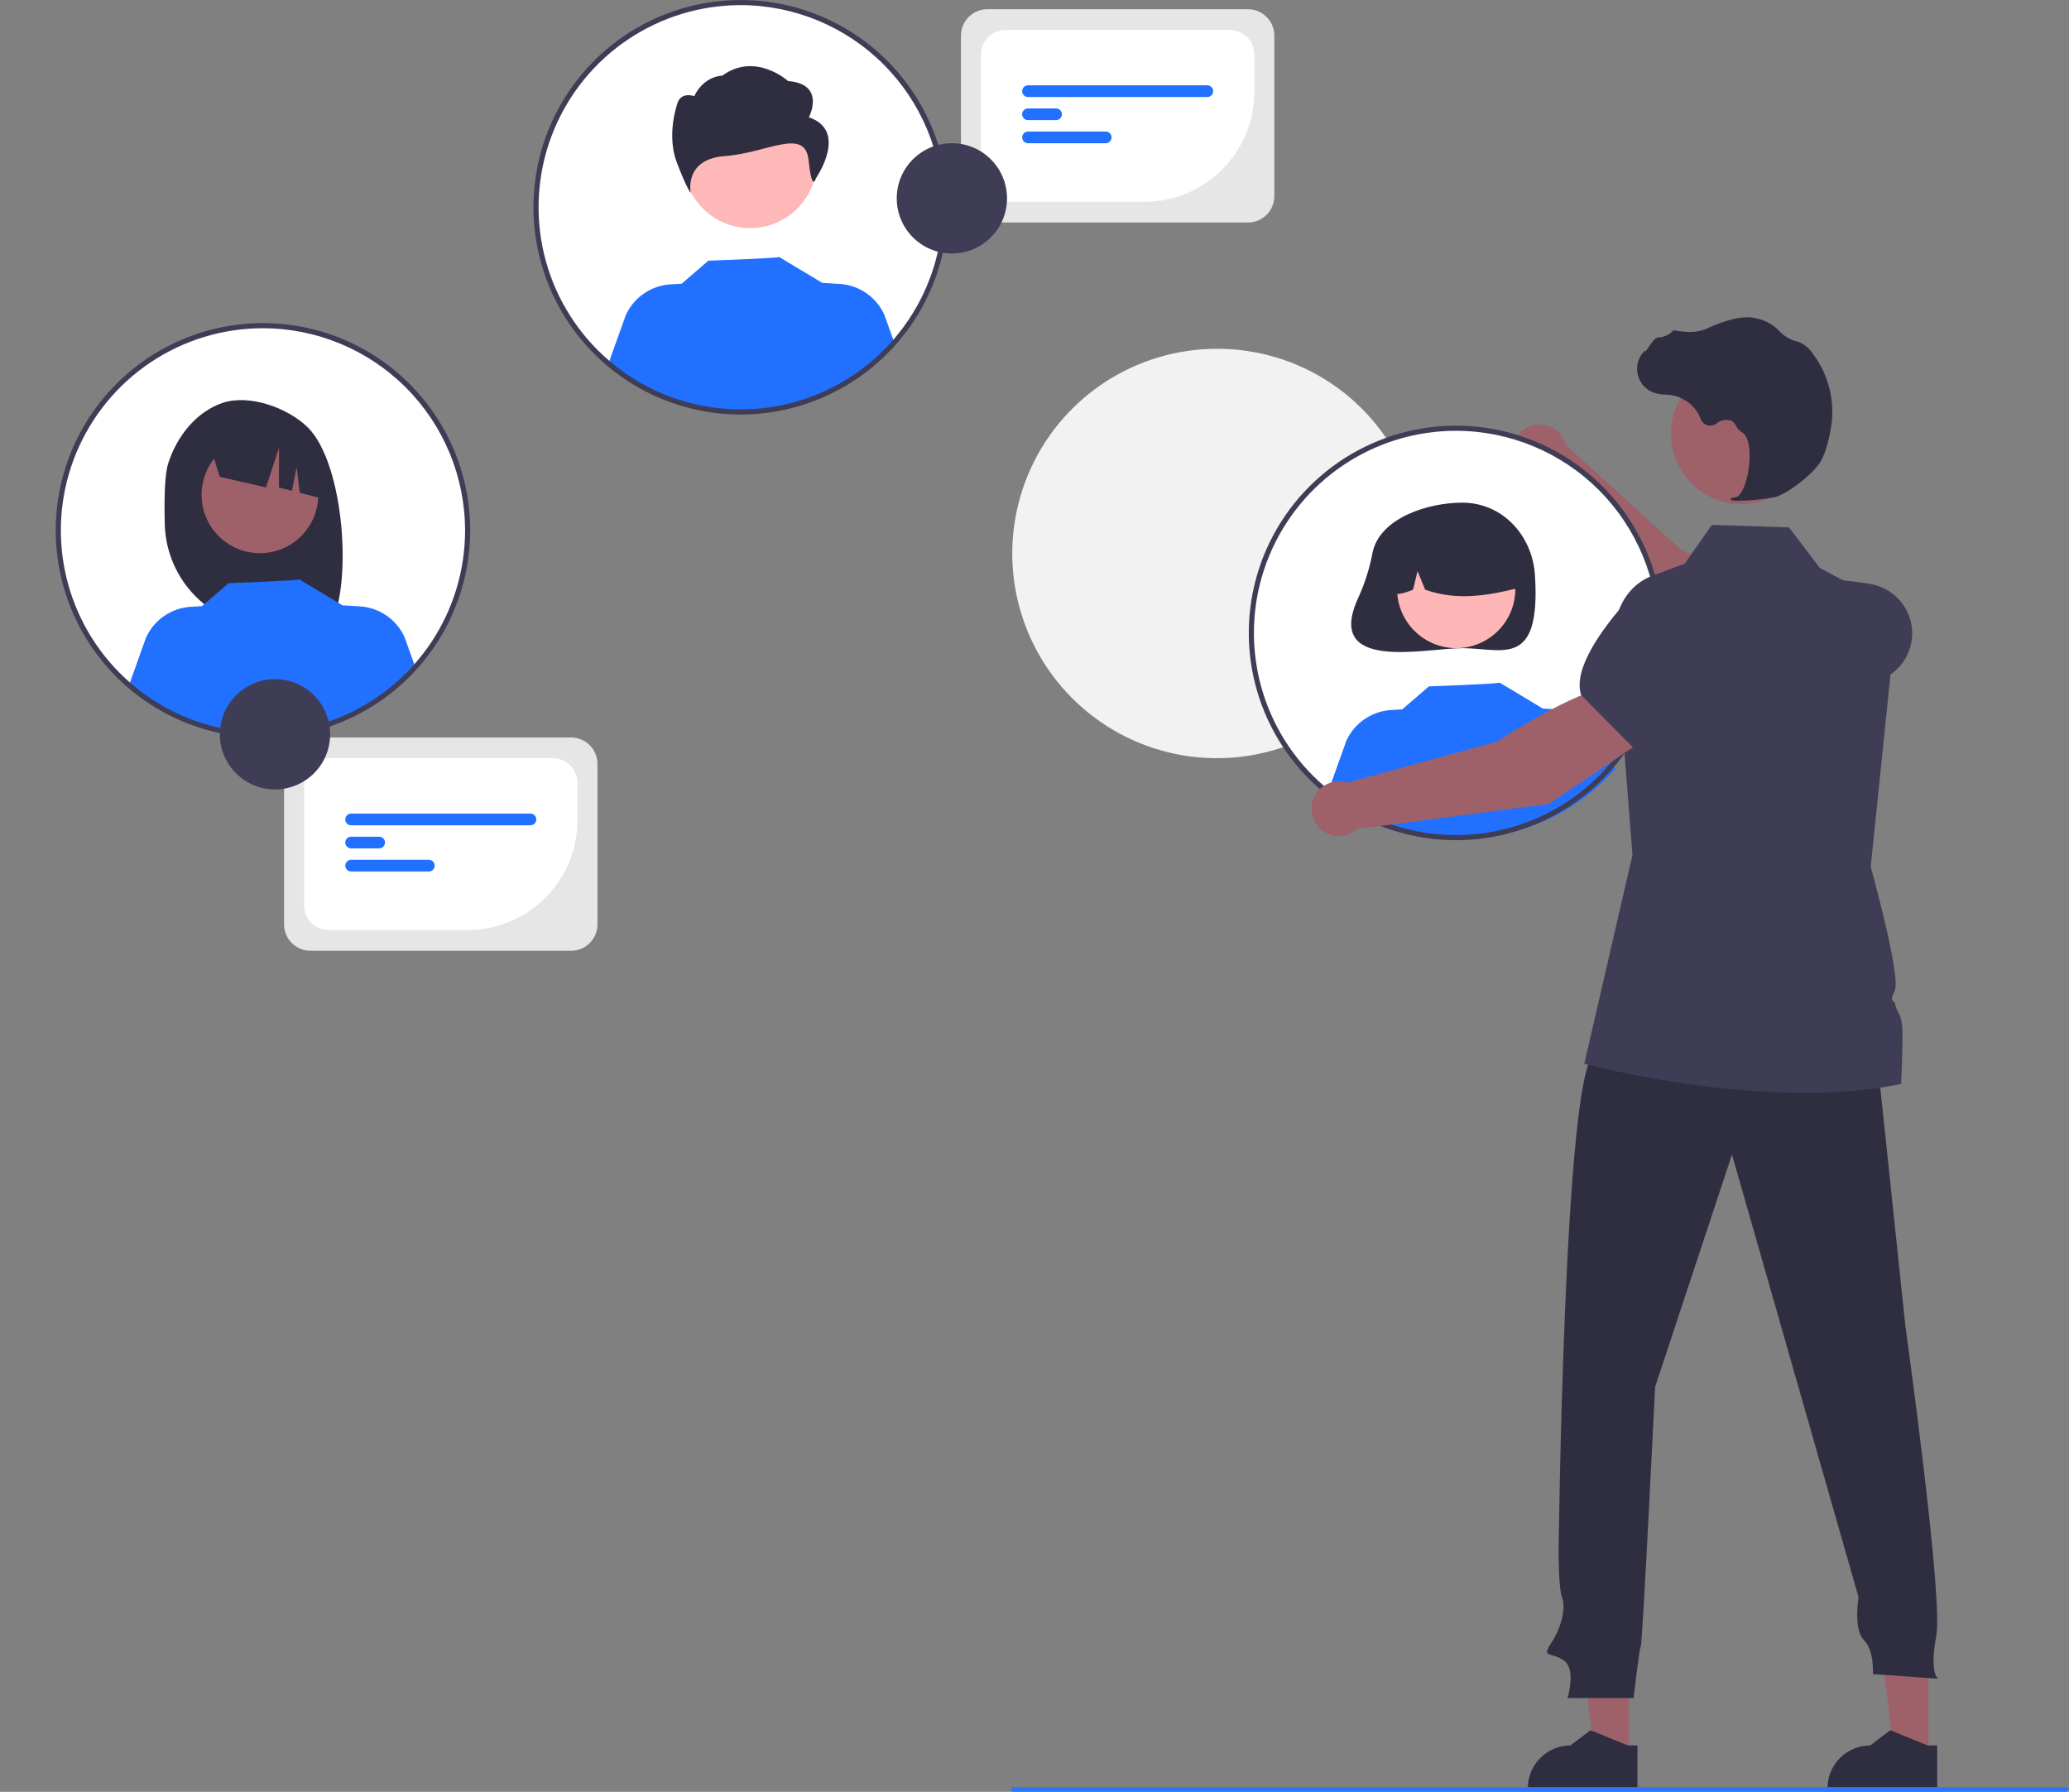 <svg width="537" height="465" viewBox="0 0 537 465" fill="none" xmlns="http://www.w3.org/2000/svg">
<rect x="0" y="0" width="537" height="465" fill="#808080" stroke="none"/>
<g clip-path="url(#clip0_46_682)">
<path d="M368.972 143.732C368.954 154.238 365.82 164.504 359.967 173.229C354.115 181.955 345.806 188.749 336.092 192.752C326.378 196.756 315.695 197.789 305.394 195.721C295.093 193.653 285.637 188.576 278.221 181.134C270.805 173.692 265.762 164.217 263.73 153.909C261.699 143.601 262.77 132.921 266.808 123.222C270.846 113.522 277.669 105.238 286.415 99.416C295.162 93.594 305.438 90.497 315.944 90.516C322.926 90.51 329.839 91.884 336.288 94.559C342.736 97.233 348.592 101.156 353.52 106.101C358.448 111.046 362.35 116.917 365.002 123.374C367.653 129.832 369.003 136.751 368.972 143.732Z" fill="#F2F2F2"/>
<path d="M457.384 174.698L464.853 160.436C458.155 152.347 436.18 142.538 436.18 142.538L406.437 115.466C406.12 114.258 405.491 113.155 404.612 112.268C403.734 111.381 402.637 110.74 401.432 110.412C400.228 110.083 398.958 110.078 397.75 110.396C396.543 110.714 395.441 111.345 394.554 112.224C393.668 113.104 393.029 114.201 392.702 115.406C392.375 116.611 392.371 117.881 392.69 119.088C393.01 120.296 393.642 121.397 394.523 122.282C395.403 123.167 396.502 123.805 397.707 124.131L429.839 162.668L457.384 174.698Z" fill="#9E616A"/>
<path d="M453.766 173.714L464.312 177.072C471.982 179.514 480.246 179.33 487.8 176.549C490.084 175.699 492.086 174.226 493.578 172.298C495.069 170.369 495.992 168.062 496.241 165.637C496.557 162.347 495.612 159.06 493.597 156.44C491.582 153.821 488.647 152.064 485.386 151.525C475.496 149.9 462.752 149.098 458.205 154.509L458.159 154.564L453.766 173.714Z" fill="#3F3D56"/>
<path d="M377.905 217.376C407.243 217.376 431.027 193.592 431.027 164.254C431.027 134.915 407.243 111.132 377.905 111.132C348.566 111.132 324.783 134.915 324.783 164.254C324.783 193.592 348.566 217.376 377.905 217.376Z" fill="white"/>
<path d="M356.225 143.475C355.496 147.392 354.3 151.208 352.664 154.841C343.293 174.665 369.979 168.203 379.516 168.203C389.943 168.203 399.92 173.686 398.396 149.323C397.745 138.916 389.943 130.443 379.516 130.443C370.61 130.443 358.087 134.402 356.225 143.475Z" fill="#2F2E41"/>
<path d="M377.954 168.199C386.427 168.199 393.296 161.33 393.296 152.857C393.296 144.384 386.427 137.515 377.954 137.515C369.481 137.515 362.612 144.384 362.612 152.857C362.612 161.33 369.481 168.199 377.954 168.199Z" fill="#FFB6B6"/>
<path d="M367.535 137.218C370.223 135.579 373.302 134.692 376.451 134.651C379.599 134.609 382.701 135.415 385.431 136.982C388.162 138.55 390.422 140.822 391.973 143.561C393.525 146.301 394.313 149.407 394.253 152.555C386.436 154.518 378.223 156.02 369.886 153.025L367.917 148.206L366.756 153.028C364.217 154.066 361.672 154.944 359.127 153.018C359.023 149.879 359.744 146.768 361.22 143.995C362.695 141.222 364.873 138.885 367.535 137.218Z" fill="#2F2E41"/>
<path d="M419.21 199.577C410.007 210.049 397.055 216.482 383.15 217.486C369.245 218.491 355.502 213.988 344.889 204.948L349.445 192.234C350.475 189.976 352.1 188.041 354.146 186.636C356.191 185.231 358.581 184.409 361.059 184.259L363.957 184.081L370.869 178.12C370.869 178.12 389.493 177.455 389.216 177.137L400.497 183.922L400.488 183.875L404.923 184.147C407.4 184.296 409.79 185.118 411.836 186.523C413.882 187.928 415.507 189.863 416.536 192.122L419.21 199.577Z" fill="#2170FF"/>
<path d="M422.745 455.838L413.918 455.837L409.719 421.793H422.746L422.745 455.838Z" fill="#9E616A"/>
<path d="M424.996 464.393L396.536 464.392V464.032C396.536 461.094 397.703 458.277 399.78 456.199C401.858 454.122 404.675 452.955 407.613 452.955H407.614L412.812 449.011L422.512 452.955L424.996 452.955L424.996 464.393Z" fill="#2F2E41"/>
<path d="M500.535 455.838L491.709 455.837L487.51 421.793H500.537L500.535 455.838Z" fill="#9E616A"/>
<path d="M502.786 464.393L474.326 464.392V464.032C474.326 461.094 475.494 458.277 477.571 456.199C479.648 454.122 482.466 452.955 485.404 452.955H485.404L490.603 449.011L500.302 452.955L502.787 452.955L502.786 464.393Z" fill="#2F2E41"/>
<path d="M487.111 273.627L494.534 344.153C494.534 344.153 504.417 414.77 502.561 424.513C500.705 434.257 503.025 435.649 503.025 435.649L486.09 434.443C486.09 434.443 486.554 428.411 483.771 425.627C480.987 422.843 482.379 414.492 482.379 414.492L449.528 299.611L429.576 359.929C429.576 359.929 426.329 426.279 425.865 427.207C425.401 428.135 424.009 440.662 424.009 440.662H406.841C406.841 440.662 409.161 433.238 405.913 430.919C402.665 428.599 399.881 430.455 402.665 426.279C405.449 422.103 406.377 416.999 405.449 414.679C404.521 412.359 404.521 403.079 404.521 403.079C404.521 403.079 405.913 277.803 413.801 273.627C421.689 269.452 487.111 273.627 487.111 273.627Z" fill="#2F2E41"/>
<path d="M451.953 130.83C462.038 130.83 470.213 122.655 470.213 112.571C470.213 102.487 462.038 94.311 451.953 94.311C441.869 94.311 433.694 102.487 433.694 112.571C433.694 122.655 441.869 130.83 451.953 130.83Z" fill="#9E616A"/>
<path d="M493.421 281.314C458.06 288.616 411.198 276.061 411.198 276.061L423.699 221.873L419.255 165.164C418.712 158.23 422.662 151.729 428.807 149.425L437.291 146.247L444.304 136.207L464.337 136.864L472.345 147.405L478.665 150.758L492.366 158.025L492.426 158.055V158.085L488.127 199.79L485.534 224.937C485.534 224.937 493.409 253.219 491.793 256.969C490.177 260.714 491.582 258.905 491.974 260.907C492.366 262.909 493.566 263.036 493.747 266.98C493.934 270.918 493.421 281.314 493.421 281.314Z" fill="#3F3D56"/>
<path d="M536.169 465H263.017C262.855 464.999 262.7 464.935 262.586 464.82C262.471 464.705 262.407 464.55 262.407 464.388C262.407 464.226 262.471 464.071 262.586 463.956C262.7 463.842 262.855 463.777 263.017 463.776H536.169C536.331 463.776 536.487 463.841 536.601 463.956C536.716 464.07 536.781 464.226 536.781 464.388C536.781 464.55 536.716 464.706 536.601 464.821C536.487 464.936 536.331 465 536.169 465Z" fill="#2D76F9"/>
<path d="M451.065 129.953C454.268 129.921 457.462 129.614 460.612 129.038C463.731 128.319 470.612 122.998 472.487 119.855C473.881 117.519 474.717 113.907 475.173 111.288C475.79 107.822 475.671 104.265 474.825 100.847C473.979 97.43 472.425 94.228 470.263 91.45C469.429 90.285 468.297 89.368 466.985 88.795C466.869 88.753 466.75 88.716 466.629 88.686C464.728 88.237 463.004 87.231 461.678 85.796C461.421 85.505 461.143 85.234 460.847 84.983C459.36 83.792 457.612 82.971 455.747 82.585C452.733 81.861 448.422 82.768 442.934 85.283C440.177 86.546 437.117 86.194 434.758 85.745C434.626 85.723 434.491 85.736 434.365 85.783C434.239 85.83 434.128 85.909 434.042 86.012C433.069 86.974 431.767 87.533 430.398 87.575C429.56 87.633 428.711 88.817 427.687 90.358C427.454 90.708 427.183 91.116 426.987 91.365L426.947 90.897L426.486 91.432C425.762 92.273 425.263 93.284 425.034 94.37C424.805 95.456 424.855 96.582 425.179 97.643C425.503 98.705 426.09 99.667 426.886 100.44C427.682 101.214 428.661 101.773 429.731 102.067C430.58 102.269 431.448 102.385 432.32 102.411C432.849 102.445 433.397 102.48 433.922 102.557C435.61 102.858 437.191 103.591 438.511 104.685C439.832 105.779 440.845 107.196 441.454 108.799C441.598 109.17 441.825 109.502 442.117 109.771C442.41 110.04 442.76 110.238 443.141 110.349C443.523 110.461 443.925 110.484 444.316 110.416C444.707 110.348 445.078 110.191 445.399 109.957C445.933 109.518 446.565 109.215 447.242 109.074C447.918 108.933 448.618 108.957 449.283 109.145C449.861 109.448 450.318 109.939 450.577 110.538C450.89 111.205 451.394 111.763 452.025 112.142C454.178 113.183 454.45 118.032 453.791 122.097C453.156 126.015 451.775 128.874 450.432 129.048C449.399 129.182 449.282 129.259 449.212 129.444L449.149 129.61L449.269 129.76C449.847 129.953 450.46 130.019 451.065 129.953Z" fill="#2F2E41"/>
<path d="M377.905 218.041C367.267 218.041 356.868 214.886 348.022 208.976C339.177 203.066 332.283 194.665 328.212 184.837C324.141 175.009 323.076 164.194 325.151 153.76C327.227 143.326 332.349 133.742 339.872 126.22C347.394 118.698 356.978 113.575 367.412 111.499C377.846 109.424 388.66 110.489 398.489 114.56C408.317 118.631 416.718 125.525 422.628 134.371C428.538 143.216 431.693 153.615 431.693 164.253C431.677 178.514 426.004 192.185 415.921 202.269C405.837 212.353 392.166 218.025 377.905 218.041ZM377.905 111.797C367.53 111.797 357.388 114.873 348.762 120.637C340.135 126.401 333.412 134.594 329.442 144.179C325.471 153.764 324.433 164.312 326.457 174.487C328.481 184.663 333.477 194.01 340.813 201.346C348.149 208.682 357.496 213.678 367.671 215.702C377.847 217.726 388.394 216.687 397.979 212.717C407.565 208.747 415.757 202.023 421.521 193.397C427.285 184.77 430.362 174.628 430.362 164.253C430.346 150.346 424.814 137.012 414.98 127.178C405.146 117.344 391.813 111.813 377.905 111.797Z" fill="#3F3D56"/>
<path d="M192.242 106.909C221.58 106.909 245.364 83.126 245.364 53.787C245.364 24.449 221.58 0.665 192.242 0.665C162.903 0.665 139.12 24.449 139.12 53.787C139.12 83.126 162.903 106.909 192.242 106.909Z" fill="white"/>
<path d="M194.701 59.206C204.267 59.206 212.023 51.45 212.023 41.884C212.023 32.317 204.267 24.561 194.701 24.561C185.134 24.561 177.378 32.317 177.378 41.884C177.378 51.45 185.134 59.206 194.701 59.206Z" fill="#FFB8B8"/>
<path d="M209.952 30.441C209.952 30.441 214.462 21.819 204.54 21.035C204.54 21.035 196.081 13.362 187.459 19.633C187.459 19.633 182.756 19.633 180.184 24.954C180.184 24.954 176.485 23.552 175.673 27.306C175.673 27.306 172.966 35.144 175.673 42.198C178.379 49.253 179.278 50.036 179.278 50.036C179.278 50.036 177.379 41.282 188.204 40.498C199.03 39.715 208.961 32.933 209.863 41.555C210.765 50.177 211.757 46.282 211.757 46.282C211.757 46.282 220.326 33.968 209.952 30.441Z" fill="#2F2E41"/>
<path d="M232.192 89.11C222.989 99.582 210.037 106.015 196.131 107.02C182.226 108.025 168.484 103.521 157.871 94.481L162.427 81.767C163.457 79.509 165.082 77.574 167.128 76.169C169.173 74.764 171.563 73.943 174.04 73.793L176.939 73.615L183.851 67.653C183.851 67.653 202.475 66.988 202.198 66.67L213.479 73.455L213.47 73.409L217.905 73.68C220.382 73.83 222.772 74.651 224.818 76.056C226.864 77.461 228.489 79.397 229.518 81.655L232.192 89.11Z" fill="#2170FF"/>
<path d="M192.242 107.575C181.604 107.575 171.205 104.42 162.359 98.51C153.514 92.6 146.62 84.2 142.549 74.371C138.478 64.543 137.413 53.728 139.488 43.294C141.564 32.86 146.686 23.276 154.209 15.754C161.731 8.232 171.315 3.109 181.749 1.034C192.182 -1.042 202.997 0.023 212.826 4.094C222.654 8.165 231.054 15.059 236.965 23.905C242.875 32.75 246.03 43.149 246.03 53.788C246.013 68.048 240.341 81.719 230.258 91.803C220.174 101.887 206.502 107.559 192.242 107.575ZM192.242 1.331C181.867 1.331 171.725 4.407 163.099 10.171C154.472 15.935 147.749 24.128 143.779 33.713C139.808 43.298 138.769 53.846 140.793 64.021C142.818 74.197 147.814 83.544 155.15 90.88C162.486 98.216 171.833 103.212 182.008 105.236C192.184 107.26 202.731 106.221 212.316 102.251C221.902 98.281 230.094 91.557 235.858 82.931C241.622 74.304 244.699 64.162 244.699 53.788C244.683 39.88 239.151 26.547 229.317 16.712C219.483 6.878 206.15 1.347 192.242 1.331Z" fill="#3F3D56"/>
<path d="M68.251 190.757C97.59 190.757 121.374 166.973 121.374 137.635C121.374 108.296 97.59 84.513 68.251 84.513C38.913 84.513 15.129 108.296 15.129 137.635C15.129 166.973 38.913 190.757 68.251 190.757Z" fill="white"/>
<path d="M43.63 120.355C45.827 113.354 50.822 106.934 57.73 104.567C64.638 102.201 74.754 105.806 79.948 110.982C89.448 120.45 91.766 152.976 85.239 163.255C83.941 163.186 79.461 163.135 78.147 163.086L76.288 156.891V163.025C74.195 162.96 72.085 162.916 69.959 162.891C62.831 162.803 56.014 159.954 50.943 154.944C45.871 149.934 42.94 143.152 42.764 136.026C42.594 129.208 42.764 123.113 43.63 120.355Z" fill="#2F2E41"/>
<path d="M67.464 143.555C75.825 143.555 82.603 136.777 82.603 128.416C82.603 120.055 75.825 113.276 67.464 113.276C59.102 113.276 52.324 120.055 52.324 128.416C52.324 136.777 59.102 143.555 67.464 143.555Z" fill="#9E616A"/>
<path d="M54.398 115.12L71.829 106.392C75.393 107.998 78.462 110.528 80.719 113.719C82.975 116.911 84.336 120.649 84.662 124.544L85.096 129.749L77.797 127.89L76.997 121.236L75.757 127.371L72.389 126.514L72.421 116.183L69.05 126.507L57.019 123.743L54.398 115.12Z" fill="#2F2E41"/>
<path d="M107.671 172.79C98.468 183.262 85.516 189.694 71.611 190.699C57.706 191.704 43.963 187.201 33.35 178.161L37.907 165.447C38.936 163.189 40.561 161.254 42.607 159.849C44.653 158.444 47.043 157.622 49.52 157.472L52.419 157.294L59.331 151.333C59.331 151.333 77.954 150.668 77.678 150.35L88.959 157.135L88.949 157.088L93.384 157.36C95.862 157.509 98.251 158.331 100.298 159.735C102.344 161.14 103.968 163.076 104.998 165.335L107.671 172.79Z" fill="#2170FF"/>
<path d="M68.251 191.423C57.613 191.423 47.214 188.268 38.369 182.358C29.523 176.448 22.629 168.047 18.558 158.219C14.487 148.39 13.422 137.576 15.497 127.142C17.573 116.708 22.696 107.124 30.218 99.602C37.74 92.079 47.324 86.957 57.758 84.881C68.192 82.806 79.007 83.871 88.835 87.942C98.663 92.013 107.064 98.907 112.974 107.752C118.884 116.598 122.039 126.997 122.039 137.635C122.023 151.896 116.351 165.567 106.267 175.651C96.183 185.734 82.512 191.407 68.251 191.423ZM68.251 85.179C57.876 85.179 47.734 88.255 39.108 94.019C30.482 99.783 23.758 107.976 19.788 117.561C15.818 127.146 14.779 137.693 16.803 147.869C18.827 158.045 23.823 167.391 31.159 174.728C38.495 182.064 47.842 187.06 58.018 189.084C68.193 191.108 78.74 190.069 88.326 186.099C97.911 182.128 106.103 175.405 111.867 166.778C117.631 158.152 120.708 148.01 120.708 137.635C120.692 123.728 115.16 110.394 105.326 100.56C95.492 90.726 82.159 85.194 68.251 85.179V85.179Z" fill="#3F3D56"/>
<path d="M426.967 191.813L418.924 177.866C408.507 179.19 388.451 192.492 388.451 192.492L349.659 203.106C348.469 202.726 347.201 202.667 345.981 202.933C344.761 203.2 343.633 203.783 342.71 204.624C341.787 205.466 341.102 206.535 340.724 207.725C340.346 208.915 340.288 210.184 340.556 211.403C340.824 212.623 341.409 213.75 342.251 214.672C343.094 215.594 344.164 216.278 345.354 216.654C346.545 217.031 347.813 217.087 349.033 216.818C350.252 216.548 351.379 215.962 352.299 215.119L402.054 208.629L426.967 191.813Z" fill="#9E616A"/>
<path d="M424.198 194.341L442.203 179.26L444.823 167.121C445.328 164.736 445.157 162.257 444.327 159.964C443.498 157.671 442.044 155.656 440.13 154.147C437.521 152.118 434.239 151.155 430.947 151.454C427.656 151.752 424.6 153.289 422.399 155.754C415.728 163.235 408.225 173.567 410.358 180.305L410.38 180.373L424.198 194.341Z" fill="#3F3D56"/>
<path d="M148.229 246.732H80.575C78.761 246.73 77.023 246.009 75.741 244.727C74.459 243.444 73.738 241.706 73.736 239.893V198.225C73.738 196.411 74.459 194.673 75.741 193.391C77.023 192.109 78.761 191.388 80.575 191.386H148.229C150.042 191.388 151.78 192.109 153.062 193.391C154.344 194.673 155.065 196.411 155.067 198.225V239.893C155.065 241.706 154.344 243.444 153.062 244.727C151.78 246.009 150.042 246.73 148.229 246.732Z" fill="#E6E6E6"/>
<path d="M121.349 241.365H85.33C83.632 241.363 82.004 240.687 80.803 239.487C79.603 238.286 78.927 236.658 78.925 234.96V203.158C78.927 201.46 79.603 199.832 80.803 198.631C82.004 197.43 83.632 196.755 85.33 196.753H143.473C145.171 196.755 146.799 197.43 148 198.631C149.201 199.832 149.876 201.46 149.878 203.158V212.836C149.869 220.399 146.861 227.651 141.512 232.999C136.164 238.348 128.912 241.356 121.349 241.365Z" fill="white"/>
<path d="M137.673 214.168H91.13C90.728 214.168 90.342 214.008 90.057 213.723C89.772 213.438 89.612 213.052 89.612 212.65C89.612 212.247 89.772 211.861 90.057 211.576C90.342 211.292 90.728 211.132 91.13 211.132H137.673C138.075 211.132 138.461 211.292 138.746 211.576C139.031 211.861 139.191 212.247 139.191 212.65C139.191 213.052 139.031 213.438 138.746 213.723C138.461 214.008 138.075 214.168 137.673 214.168Z" fill="#2170FF"/>
<path d="M98.411 220.166H91.13C90.728 220.166 90.342 220.006 90.057 219.721C89.772 219.437 89.612 219.05 89.612 218.648C89.612 218.245 89.772 217.859 90.057 217.574C90.342 217.29 90.728 217.13 91.13 217.13H98.411C98.813 217.13 99.199 217.29 99.484 217.574C99.769 217.859 99.929 218.245 99.929 218.648C99.929 219.05 99.769 219.437 99.484 219.721C99.199 220.006 98.813 220.166 98.411 220.166Z" fill="#2170FF"/>
<path d="M111.306 226.163H91.13C90.728 226.162 90.343 226.002 90.059 225.717C89.775 225.433 89.616 225.047 89.616 224.645C89.616 224.243 89.775 223.857 90.059 223.573C90.343 223.288 90.728 223.128 91.13 223.127H111.306C111.708 223.128 112.093 223.288 112.377 223.573C112.661 223.857 112.82 224.243 112.82 224.645C112.82 225.047 112.661 225.433 112.377 225.717C112.093 226.002 111.708 226.162 111.306 226.163Z" fill="#2170FF"/>
<path d="M71.375 204.868C79.279 204.868 85.686 198.461 85.686 190.557C85.686 182.653 79.279 176.245 71.375 176.245C63.471 176.245 57.063 182.653 57.063 190.557C57.063 198.461 63.471 204.868 71.375 204.868Z" fill="#3F3D56"/>
<path d="M323.91 57.742H256.256C254.443 57.739 252.704 57.018 251.422 55.736C250.14 54.454 249.419 52.716 249.417 50.903V9.234C249.419 7.421 250.14 5.683 251.422 4.401C252.704 3.119 254.443 2.398 256.256 2.396H323.91C325.723 2.398 327.461 3.119 328.743 4.401C330.025 5.683 330.746 7.421 330.748 9.234V50.903C330.746 52.716 330.025 54.454 328.743 55.736C327.461 57.018 325.723 57.739 323.91 57.742Z" fill="#E6E6E6"/>
<path d="M297.03 52.374H261.011C259.313 52.373 257.685 51.697 256.485 50.496C255.284 49.296 254.608 47.668 254.606 45.97V14.167C254.608 12.469 255.284 10.841 256.485 9.641C257.685 8.44 259.313 7.765 261.011 7.763H319.154C320.852 7.765 322.48 8.44 323.681 9.641C324.882 10.841 325.557 12.469 325.559 14.167V23.846C325.55 31.409 322.542 38.661 317.194 44.009C311.845 49.358 304.594 52.366 297.03 52.374Z" fill="white"/>
<path d="M313.354 25.177H266.811C266.409 25.177 266.023 25.017 265.738 24.733C265.453 24.448 265.293 24.062 265.293 23.66C265.293 23.257 265.453 22.871 265.738 22.586C266.023 22.302 266.409 22.142 266.811 22.142H313.354C313.756 22.142 314.143 22.302 314.427 22.586C314.712 22.871 314.872 23.257 314.872 23.66C314.872 24.062 314.712 24.448 314.427 24.733C314.143 25.017 313.756 25.177 313.354 25.177Z" fill="#2170FF"/>
<path d="M274.092 31.175H266.811C266.409 31.175 266.023 31.015 265.738 30.73C265.453 30.445 265.293 30.059 265.293 29.657C265.293 29.254 265.453 28.868 265.738 28.583C266.023 28.299 266.409 28.139 266.811 28.139H274.092C274.494 28.139 274.881 28.299 275.165 28.583C275.45 28.868 275.61 29.254 275.61 29.657C275.61 30.059 275.45 30.445 275.165 30.73C274.881 31.015 274.494 31.175 274.092 31.175Z" fill="#2170FF"/>
<path d="M286.987 37.173H266.812C266.41 37.172 266.024 37.011 265.74 36.727C265.456 36.442 265.297 36.057 265.297 35.655C265.297 35.253 265.456 34.867 265.74 34.582C266.024 34.298 266.41 34.138 266.812 34.137H286.987C287.389 34.137 287.775 34.297 288.06 34.581C288.345 34.866 288.505 35.252 288.505 35.655C288.505 36.057 288.345 36.443 288.06 36.728C287.775 37.013 287.389 37.173 286.987 37.173Z" fill="#2170FF"/>
<path d="M247.056 65.787C254.96 65.787 261.368 59.38 261.368 51.475C261.368 43.572 254.96 37.164 247.056 37.164C239.152 37.164 232.745 43.572 232.745 51.475C232.745 59.38 239.152 65.787 247.056 65.787Z" fill="#3F3D56"/>
</g>
<defs>
<clipPath id="clip0_46_682">
<rect width="536.78" height="465" fill="white"/>
</clipPath>
</defs>
</svg>
